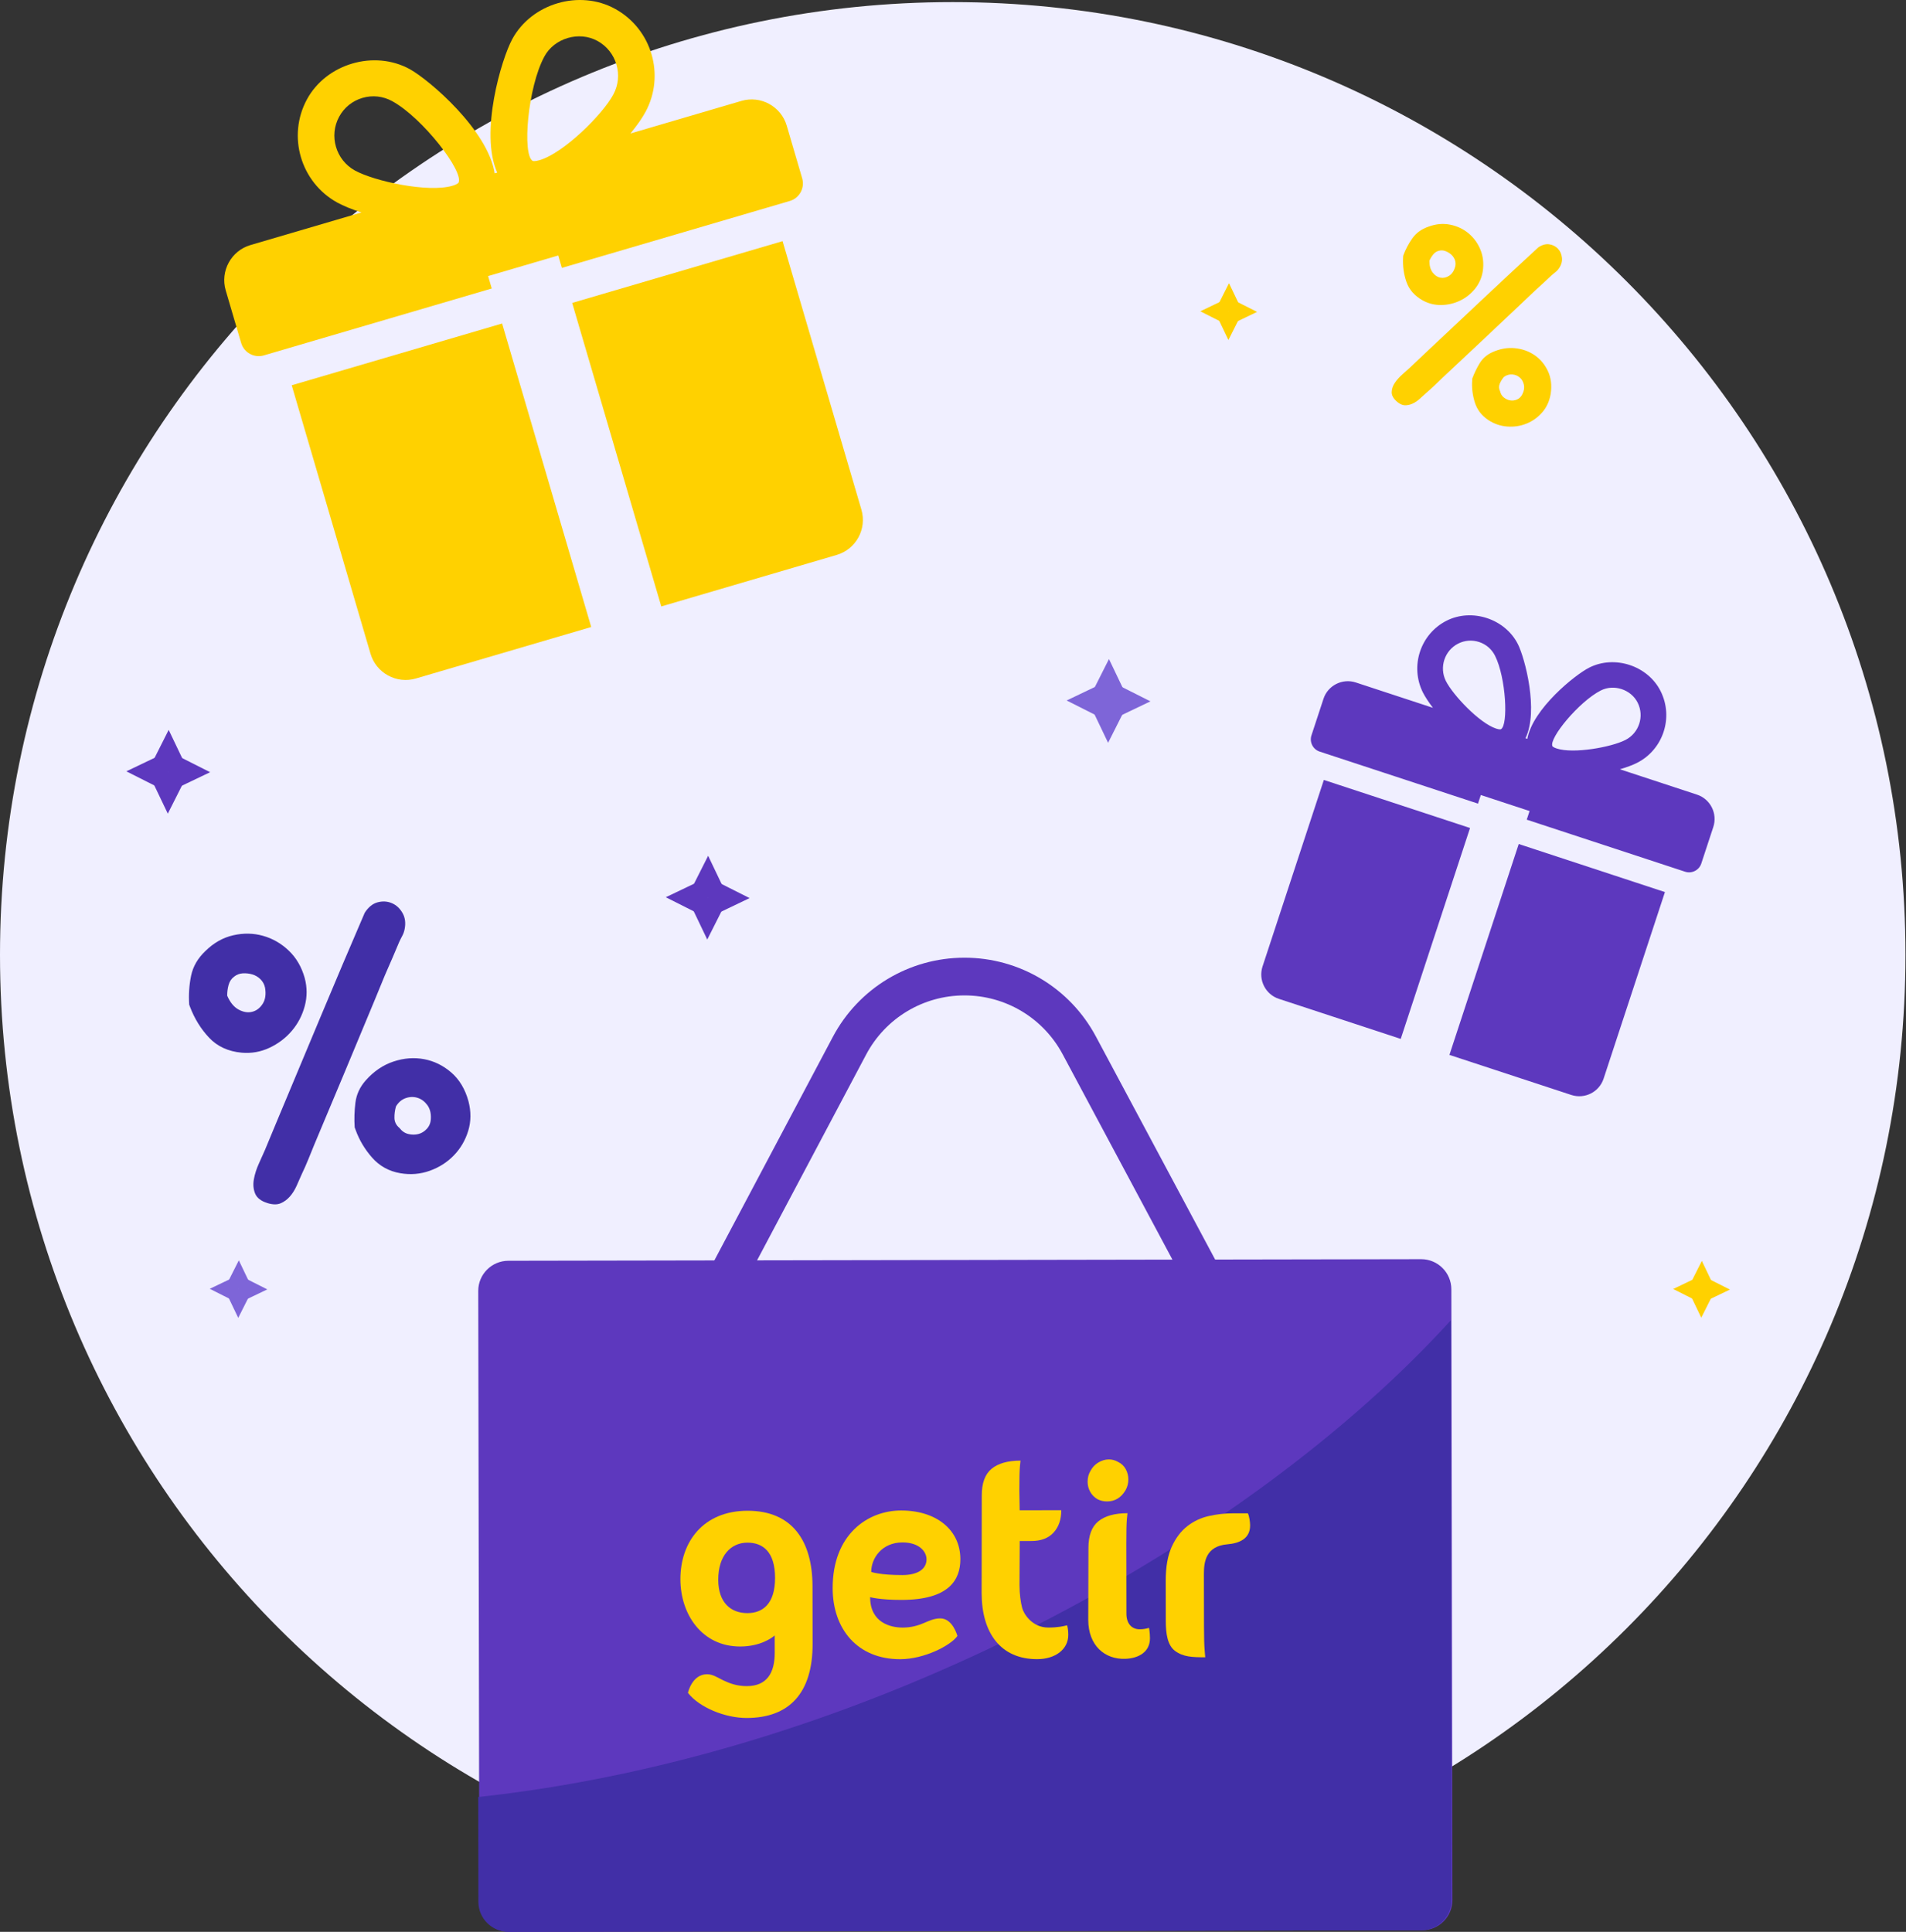 <svg width="148" height="150" viewBox="0 0 148 150" fill="none" xmlns="http://www.w3.org/2000/svg">
<rect x="0" y="0" width="148" height="150" fill="#333333" stroke="none"/>
<g clip-path="url(#clip0)">
<path d="M73.979 148.121C114.837 148.121 147.958 114.999 147.958 74.142C147.958 33.284 114.837 0.163 73.979 0.163C33.122 0.163 0 33.284 0 74.142C0 114.999 33.122 148.121 73.979 148.121Z" fill="#F0EFFF"/>
<path d="M22.652 29.915L28.771 50.761C29.213 52.263 30.794 53.122 32.291 52.683L45.907 48.685L38.989 25.119L22.652 29.915Z" fill="#FFD100"/>
<path d="M57.57 7.836L48.953 10.366C49.447 9.76 49.858 9.186 50.117 8.701C51.669 5.85 50.614 2.256 47.765 0.69C45.001 -0.835 41.282 0.264 39.778 3.035C38.944 4.564 37.227 10.307 38.609 13.402L38.41 13.461C37.894 10.111 33.346 6.213 31.822 5.371C29.059 3.852 25.338 4.944 23.835 7.715C22.289 10.565 23.344 14.159 26.187 15.726C26.673 15.992 27.323 16.255 28.066 16.498L19.449 19.028C17.946 19.469 17.087 21.051 17.527 22.547L18.726 26.632C18.946 27.383 19.738 27.815 20.489 27.595L38.184 22.4L37.901 21.436L43.348 19.837L43.631 20.801L61.325 15.606C62.077 15.385 62.509 14.594 62.288 13.842L61.09 9.758C60.651 8.261 59.073 7.395 57.57 7.836ZM35.602 14.187C35.602 14.187 35.513 14.312 35.125 14.425C33.247 14.977 29.079 14.075 27.556 13.238C26.079 12.421 25.529 10.549 26.332 9.069C26.72 8.35 27.364 7.831 28.146 7.602C28.922 7.374 29.744 7.462 30.459 7.857C32.838 9.167 36.046 13.346 35.602 14.187ZM41.894 12.438C41.506 12.552 41.366 12.501 41.364 12.495C40.536 12.027 40.976 6.777 42.269 4.39C43.041 2.959 44.96 2.389 46.396 3.179C47.879 3.994 48.429 5.866 47.62 7.348C46.799 8.879 43.779 11.885 41.894 12.438Z" fill="#FFD100"/>
<path d="M44.43 23.521L51.349 47.088L64.965 43.09C66.468 42.649 67.328 41.074 66.887 39.571L60.767 18.725L44.43 23.521Z" fill="#FFD100"/>
<path d="M102.796 60.56L98.035 75.044C97.692 76.089 98.264 77.215 99.304 77.557L108.766 80.667L114.148 64.291L102.796 60.56Z" fill="#5D38BE"/>
<path d="M131.768 61.699L125.781 59.731C126.307 59.577 126.774 59.409 127.116 59.232C129.148 58.202 129.969 55.705 128.946 53.666C127.955 51.684 125.368 50.838 123.396 51.842C122.305 52.393 119.027 55.029 118.593 57.369L118.454 57.323C119.49 55.181 118.413 51.118 117.868 50.024C116.876 48.046 114.29 47.197 112.318 48.2C110.29 49.232 109.469 51.729 110.488 53.767C110.663 54.113 110.934 54.524 111.267 54.96L105.279 52.992C104.235 52.649 103.109 53.221 102.767 54.261L101.834 57.099C101.663 57.621 101.948 58.186 102.47 58.358L114.766 62.399L114.986 61.73L118.771 62.974L118.551 63.644L130.846 67.685C131.368 67.857 131.934 67.571 132.105 67.049L133.038 64.211C133.379 63.171 132.813 62.042 131.768 61.699ZM116.542 56.624C116.542 56.624 116.442 56.661 116.172 56.572C114.867 56.143 112.817 53.963 112.27 52.873C111.742 51.813 112.169 50.512 113.222 49.976C113.733 49.715 114.312 49.672 114.855 49.85C115.394 50.028 115.834 50.406 116.09 50.919C116.943 52.623 117.134 56.315 116.542 56.624ZM120.876 58.118C120.606 58.03 120.545 57.945 120.547 57.941C120.254 57.34 122.598 54.481 124.296 53.616C125.312 53.096 126.648 53.531 127.164 54.559C127.697 55.62 127.269 56.922 126.212 57.456C125.128 58.014 122.185 58.549 120.876 58.118Z" fill="#5D38BE"/>
<path d="M117.929 65.534L112.547 81.909L122.008 85.019C123.052 85.363 124.177 84.795 124.52 83.75L129.281 69.266L117.929 65.534Z" fill="#5D38BE"/>
<path d="M108.958 19.851C109.141 19.358 109.379 18.906 109.673 18.496C109.968 18.085 110.381 17.787 110.913 17.602C111.489 17.387 112.051 17.334 112.598 17.444C113.146 17.553 113.623 17.778 114.031 18.117C114.438 18.456 114.746 18.881 114.956 19.392C115.165 19.902 115.225 20.46 115.136 21.063C115.053 21.577 114.849 22.032 114.526 22.43C114.201 22.828 113.813 23.135 113.359 23.349C112.905 23.564 112.421 23.676 111.907 23.683C111.394 23.691 110.911 23.569 110.459 23.318C109.834 22.965 109.416 22.488 109.207 21.886C108.997 21.285 108.912 20.651 108.949 19.985L108.958 19.851ZM119.459 19.199C119.759 19.004 120.044 18.928 120.313 18.972C120.583 19.016 120.805 19.131 120.979 19.317C121.153 19.503 121.256 19.739 121.286 20.024C121.316 20.309 121.23 20.592 121.028 20.873C120.955 20.974 120.872 21.061 120.779 21.131C120.686 21.203 120.592 21.28 120.497 21.363C120.238 21.606 120.02 21.81 119.843 21.973C119.665 22.136 119.493 22.294 119.324 22.447C119.156 22.599 118.978 22.765 118.791 22.946C118.603 23.127 118.364 23.354 118.073 23.629C117.052 24.593 116.039 25.548 115.035 26.495C114.03 27.442 113.019 28.39 112.001 29.341C111.79 29.543 111.583 29.742 111.379 29.938C111.175 30.135 110.963 30.326 110.742 30.513C110.581 30.66 110.413 30.812 110.237 30.97C110.061 31.127 109.876 31.25 109.683 31.338C109.489 31.427 109.292 31.469 109.092 31.466C108.891 31.462 108.682 31.366 108.463 31.177C108.19 30.937 108.057 30.692 108.065 30.441C108.072 30.19 108.156 29.949 108.315 29.717C108.474 29.485 108.67 29.267 108.901 29.063C109.132 28.86 109.328 28.684 109.489 28.537C109.715 28.326 109.942 28.111 110.169 27.893C110.397 27.676 110.624 27.462 110.85 27.25C112.291 25.897 113.719 24.554 115.136 23.221C116.553 21.888 117.993 20.548 119.459 19.199ZM111.741 19.468C111.565 19.509 111.415 19.603 111.293 19.752C111.17 19.901 111.071 20.065 110.994 20.243C110.99 20.631 111.074 20.937 111.247 21.162C111.42 21.387 111.621 21.52 111.852 21.562C112.082 21.605 112.311 21.553 112.536 21.406C112.762 21.259 112.917 21.014 113.004 20.669C113.041 20.496 113.027 20.328 112.965 20.165C112.902 20.003 112.805 19.866 112.673 19.753C112.541 19.641 112.394 19.555 112.232 19.495C112.07 19.434 111.906 19.426 111.741 19.468ZM114.324 29.386C114.476 28.978 114.666 28.584 114.896 28.205C115.125 27.826 115.455 27.54 115.885 27.345C116.472 27.081 117.054 26.978 117.632 27.035C118.21 27.093 118.722 27.276 119.168 27.584C119.615 27.893 119.958 28.306 120.199 28.823C120.439 29.341 120.509 29.927 120.41 30.579C120.316 31.142 120.098 31.621 119.755 32.015C119.412 32.409 119.004 32.702 118.529 32.892C118.054 33.083 117.553 33.158 117.023 33.117C116.494 33.076 116.002 32.904 115.548 32.601C115.038 32.259 114.693 31.804 114.516 31.235C114.338 30.666 114.272 30.095 114.316 29.521L114.324 29.386ZM116.78 29.265C116.641 29.43 116.533 29.608 116.453 29.799C116.374 29.989 116.384 30.186 116.484 30.389C116.532 30.593 116.63 30.753 116.781 30.869C116.931 30.986 117.093 31.059 117.269 31.089C117.444 31.12 117.621 31.096 117.8 31.017C117.978 30.938 118.113 30.805 118.205 30.617C118.337 30.36 118.379 30.116 118.331 29.886C118.282 29.655 118.18 29.468 118.022 29.325C117.864 29.181 117.671 29.098 117.443 29.076C117.214 29.053 116.993 29.116 116.78 29.265Z" fill="#FFD100"/>
<path d="M14.69 78.003C14.64 77.237 14.689 76.492 14.837 75.768C14.985 75.044 15.359 74.4 15.959 73.835C16.601 73.205 17.319 72.8 18.115 72.62C18.91 72.439 19.682 72.454 20.428 72.664C21.174 72.874 21.839 73.257 22.424 73.815C23.008 74.372 23.42 75.08 23.661 75.938C23.857 76.674 23.857 77.404 23.661 78.128C23.465 78.853 23.129 79.493 22.651 80.051C22.174 80.608 21.594 81.045 20.913 81.362C20.232 81.679 19.515 81.804 18.762 81.737C17.717 81.64 16.875 81.251 16.237 80.573C15.599 79.894 15.106 79.1 14.759 78.188L14.69 78.003ZM28.321 70.873C28.605 70.433 28.94 70.162 29.326 70.06C29.712 69.959 30.077 69.98 30.421 70.124C30.765 70.269 31.042 70.522 31.252 70.885C31.462 71.247 31.517 71.677 31.414 72.172C31.376 72.351 31.317 72.516 31.236 72.665C31.154 72.816 31.074 72.975 30.997 73.143C30.796 73.623 30.626 74.024 30.487 74.347C30.347 74.671 30.211 74.985 30.077 75.288C29.943 75.592 29.804 75.92 29.662 76.273C29.52 76.626 29.336 77.073 29.111 77.614C28.323 79.509 27.54 81.388 26.764 83.251C25.988 85.114 25.204 86.983 24.411 88.86C24.249 89.255 24.091 89.644 23.936 90.028C23.781 90.412 23.612 90.794 23.429 91.175C23.302 91.468 23.168 91.771 23.027 92.085C22.885 92.4 22.712 92.674 22.506 92.908C22.3 93.142 22.063 93.316 21.793 93.431C21.524 93.545 21.186 93.542 20.781 93.42C20.273 93.263 19.95 93.015 19.811 92.675C19.672 92.335 19.64 91.963 19.714 91.559C19.788 91.154 19.919 90.747 20.106 90.337C20.293 89.927 20.45 89.576 20.577 89.283C20.753 88.867 20.928 88.445 21.102 88.019C21.276 87.593 21.451 87.172 21.628 86.754C22.744 84.088 23.85 81.444 24.947 78.82C26.044 76.195 27.168 73.547 28.321 70.873ZM18.178 75.834C17.966 75.993 17.822 76.209 17.749 76.481C17.674 76.753 17.639 77.03 17.642 77.314C17.868 77.834 18.163 78.193 18.527 78.39C18.892 78.587 19.24 78.645 19.574 78.564C19.907 78.483 20.181 78.277 20.395 77.947C20.608 77.617 20.669 77.196 20.579 76.684C20.525 76.431 20.407 76.214 20.226 76.035C20.046 75.856 19.834 75.731 19.591 75.659C19.349 75.588 19.101 75.561 18.848 75.576C18.596 75.593 18.373 75.678 18.178 75.834ZM27.54 87.535C27.499 86.899 27.518 86.26 27.598 85.617C27.678 84.974 27.948 84.395 28.406 83.88C29.033 83.176 29.748 82.692 30.554 82.424C31.36 82.156 32.152 82.095 32.932 82.241C33.712 82.387 34.417 82.733 35.047 83.281C35.676 83.828 36.118 84.568 36.375 85.499C36.586 86.307 36.58 87.076 36.357 87.806C36.135 88.536 35.764 89.171 35.244 89.709C34.724 90.247 34.099 90.646 33.368 90.907C32.637 91.168 31.877 91.231 31.09 91.097C30.205 90.945 29.474 90.542 28.898 89.889C28.321 89.235 27.892 88.512 27.608 87.719L27.54 87.535ZM30.747 85.909C30.66 86.212 30.621 86.515 30.628 86.816C30.637 87.118 30.767 87.374 31.021 87.585C31.206 87.829 31.433 87.985 31.704 88.05C31.974 88.116 32.234 88.117 32.486 88.053C32.738 87.99 32.96 87.852 33.152 87.64C33.343 87.428 33.444 87.17 33.455 86.864C33.478 86.442 33.388 86.092 33.187 85.812C32.984 85.534 32.735 85.345 32.439 85.248C32.143 85.15 31.836 85.154 31.518 85.26C31.2 85.367 30.942 85.582 30.747 85.909Z" fill="#412FA7"/>
<path d="M82.825 54.39L84.461 53.608L86.097 52.825L86.081 54.424L86.064 56.023L84.444 55.206L82.825 54.39Z" fill="#7E65D8"/>
<path d="M89.329 54.458L87.693 55.24L86.057 56.023L86.074 54.424L86.09 52.825L87.71 53.641L89.329 54.458Z" fill="#7E65D8"/>
<path d="M86.111 51.172L86.893 52.808L87.676 54.444L86.077 54.427L84.478 54.411L85.294 52.791L86.111 51.172Z" fill="#7E65D8"/>
<path d="M86.043 57.676L85.261 56.04L84.478 54.404L86.077 54.421L87.676 54.437L86.86 56.057L86.043 57.676Z" fill="#7E65D8"/>
<path d="M16.288 100.071L17.412 99.533L18.536 98.996L18.524 100.094L18.513 101.193L17.401 100.632L16.288 100.071Z" fill="#7E65D8"/>
<path d="M20.756 100.117L19.632 100.655L18.509 101.193L18.52 100.094L18.531 98.996L19.644 99.556L20.756 100.117Z" fill="#7E65D8"/>
<path d="M18.545 97.86L19.083 98.984L19.621 100.108L18.522 100.097L17.424 100.085L17.984 98.973L18.545 97.86Z" fill="#7E65D8"/>
<path d="M18.499 102.328L17.961 101.204L17.424 100.08L18.522 100.092L19.621 100.103L19.06 101.216L18.499 102.328Z" fill="#7E65D8"/>
<path d="M9.812 59.891L11.448 59.109L13.084 58.326L13.068 59.925L13.051 61.524L11.431 60.708L9.812 59.891Z" fill="#5D38BE"/>
<path d="M16.316 59.959L14.68 60.741L13.044 61.524L13.061 59.925L13.077 58.326L14.697 59.142L16.316 59.959Z" fill="#5D38BE"/>
<path d="M13.098 56.673L13.88 58.309L14.663 59.945L13.064 59.928L11.465 59.912L12.282 58.292L13.098 56.673Z" fill="#5D38BE"/>
<path d="M13.03 63.177L12.248 61.541L11.465 59.905L13.064 59.922L14.663 59.938L13.847 61.558L13.03 63.177Z" fill="#5D38BE"/>
<path d="M51.699 69.667L53.336 68.884L54.972 68.102L54.955 69.701L54.939 71.3L53.319 70.483L51.699 69.667Z" fill="#5D38BE"/>
<path d="M58.204 69.734L56.568 70.517L54.932 71.3L54.948 69.701L54.965 68.102L56.584 68.918L58.204 69.734Z" fill="#5D38BE"/>
<path d="M54.986 66.448L55.768 68.084L56.551 69.721L54.952 69.704L53.353 69.688L54.169 68.068L54.986 66.448Z" fill="#5D38BE"/>
<path d="M54.918 72.953L54.136 71.317L53.353 69.68L54.952 69.697L56.551 69.714L55.735 71.333L54.918 72.953Z" fill="#5D38BE"/>
<path d="M129.921 100.085L131.029 99.555L132.138 99.024L132.127 100.108L132.116 101.191L131.018 100.638L129.921 100.085Z" fill="#FFD100"/>
<path d="M134.329 100.131L133.22 100.661L132.111 101.191L132.122 100.108L132.133 99.024L133.231 99.577L134.329 100.131Z" fill="#FFD100"/>
<path d="M132.147 97.904L132.678 99.013L133.208 100.122L132.125 100.11L131.041 100.099L131.594 99.001L132.147 97.904Z" fill="#FFD100"/>
<path d="M132.102 102.312L131.571 101.203L131.041 100.094L132.125 100.105L133.208 100.117L132.655 101.214L132.102 102.312Z" fill="#FFD100"/>
<path d="M93.204 24.172L94.313 23.641L95.422 23.111L95.411 24.195L95.4 25.278L94.302 24.725L93.204 24.172Z" fill="#FFD100"/>
<path d="M97.612 24.218L96.504 24.748L95.395 25.278L95.406 24.195L95.417 23.111L96.515 23.664L97.612 24.218Z" fill="#FFD100"/>
<path d="M95.431 21.991L95.962 23.099L96.492 24.208L95.408 24.197L94.325 24.186L94.878 23.088L95.431 21.991Z" fill="#FFD100"/>
<path d="M95.386 26.399L94.855 25.29L94.325 24.181L95.408 24.192L96.492 24.204L95.939 25.301L95.386 26.399Z" fill="#FFD100"/>
<path d="M37.218 147.662L37.135 100.24C37.133 98.947 38.18 97.897 39.473 97.894L110.351 97.771C111.645 97.769 112.695 98.815 112.697 100.109L112.78 147.53C112.782 148.824 111.735 149.874 110.442 149.877L39.564 150C38.27 150.002 37.22 148.955 37.218 147.662Z" fill="#5D38BE"/>
<path d="M53.216 108.367L50.63 106.995L64.668 80.513C66.676 76.727 70.585 74.37 74.871 74.362C74.877 74.362 74.885 74.362 74.891 74.362C79.169 74.362 83.078 76.704 85.095 80.478L99.226 106.911L96.644 108.291L82.513 81.858C81.006 79.04 78.086 77.29 74.891 77.29C74.886 77.29 74.881 77.29 74.876 77.29C71.675 77.296 68.754 79.056 67.255 81.885L53.216 108.367Z" fill="#5D38BE"/>
<path d="M37.135 139.532L37.145 147.662C37.147 148.956 38.197 150.002 39.491 150L110.368 149.877C111.662 149.875 112.709 148.824 112.707 147.531L112.657 102.516C97.086 119.649 67.491 136.248 37.135 139.532Z" fill="#412FA7"/>
<path d="M74.572 121.06C74.568 118.775 72.693 117.279 69.961 117.284C67.362 117.289 64.648 119.158 64.656 123.32C64.661 126.494 66.584 128.837 69.905 128.831C71.773 128.828 73.823 127.765 74.341 127.029C74.344 127.024 73.985 125.661 73.015 125.663C72.505 125.664 72.128 125.862 71.711 126.035C71.276 126.217 70.759 126.375 70.094 126.376C69.167 126.377 67.569 126.01 67.565 124.014C67.565 124.014 68.312 124.23 70.021 124.227C73.692 124.22 74.574 122.667 74.572 121.06ZM70.076 119.764C71.341 119.761 71.943 120.447 71.944 121.076C71.945 121.82 71.281 122.296 70.073 122.298C68.32 122.301 67.65 122.057 67.65 122.053C67.649 120.986 68.48 119.766 70.076 119.764Z" fill="#FFD100"/>
<path d="M81.408 126.374C80.143 126.377 79.492 125.312 79.371 124.854C79.25 124.396 79.165 123.753 79.163 123.078L79.181 119.655L80.098 119.653C80.837 119.652 81.407 119.434 81.808 119C82.209 118.565 82.409 117.986 82.408 117.263L79.177 117.268L79.151 115.75C79.15 115.268 79.153 114.878 79.161 114.581C79.168 114.283 79.18 114.046 79.196 113.869C79.211 113.677 79.227 113.524 79.243 113.411C78.263 113.413 77.516 113.623 77.002 114.042C76.489 114.461 76.233 115.152 76.234 116.116L76.224 123.702C76.229 126.804 77.71 128.833 80.54 128.828C81.936 128.826 82.953 128.075 82.951 126.939C82.95 126.537 82.896 126.329 82.857 126.199C82.608 126.264 82.155 126.373 81.408 126.374Z" fill="#FFD100"/>
<path d="M85.222 116.41C85.453 116.525 85.7 116.582 85.964 116.581C86.573 116.58 87.051 116.291 87.396 115.714C87.544 115.45 87.617 115.17 87.617 114.873C87.616 114.593 87.55 114.329 87.418 114.082C87.285 113.835 87.087 113.646 86.823 113.515C86.592 113.383 86.353 113.318 86.106 113.319C85.825 113.319 85.554 113.398 85.291 113.555C85.027 113.712 84.822 113.93 84.674 114.211C84.526 114.458 84.452 114.739 84.453 115.052C84.454 115.332 84.52 115.591 84.652 115.829C84.784 116.069 84.975 116.261 85.222 116.41Z" fill="#FFD100"/>
<path d="M88.495 126.508C87.87 126.509 87.468 126.055 87.466 125.307L87.457 119.833C87.456 119.351 87.459 118.962 87.467 118.664C87.474 118.367 87.486 118.13 87.501 117.953C87.517 117.76 87.533 117.608 87.549 117.495C86.552 117.496 85.798 117.707 85.284 118.126C84.77 118.545 84.515 119.236 84.516 120.2L84.502 125.776C84.505 127.77 85.786 128.868 87.399 128.801C88.415 128.758 89.296 128.272 89.294 127.201C89.293 126.754 89.221 126.398 89.221 126.398C88.984 126.464 88.818 126.507 88.495 126.508Z" fill="#FFD100"/>
<path d="M95.716 117.505C95.104 117.506 94.49 117.575 93.872 117.713C93.253 117.851 92.695 118.113 92.198 118.499C91.7 118.886 91.295 119.421 90.983 120.105C90.671 120.789 90.516 121.669 90.518 122.745L90.523 125.879C90.525 126.843 90.653 127.741 91.236 128.182C91.872 128.663 92.609 128.683 93.589 128.681C93.573 128.585 93.556 128.308 93.54 128.115C93.524 127.939 93.511 127.702 93.503 127.404C93.494 127.107 93.49 126.717 93.489 126.235L93.482 122.221C93.48 121.272 93.631 120.054 95.305 119.91C96.246 119.83 97.072 119.469 97.07 118.448C97.07 118.211 97.019 117.766 96.897 117.503L95.716 117.505Z" fill="#FFD100"/>
<path d="M58.04 117.305C54.618 117.311 52.828 119.711 52.833 122.629C52.838 125.331 54.493 127.85 57.483 127.845C59.035 127.842 59.935 127.18 60.155 126.987L60.157 128.33C60.16 129.883 59.558 130.919 57.991 130.921C57.237 130.923 56.679 130.719 56.161 130.472C55.701 130.252 55.359 129.999 54.899 129.999C53.735 130.001 53.415 131.439 53.421 131.447C54.293 132.574 56.299 133.398 57.981 133.395C61.288 133.39 63.106 131.459 63.099 127.635C63.099 127.635 63.093 123.784 63.091 123.16C63.085 119.679 61.54 117.299 58.04 117.305ZM58.039 125.253C56.756 125.255 55.774 124.446 55.771 122.667C55.767 120.77 56.769 119.783 58.03 119.781C59.27 119.779 60.18 120.525 60.183 122.513C60.187 124.557 59.203 125.251 58.039 125.253Z" fill="#FFD100"/>
</g>
<defs>
<clipPath id="clip0">
<rect width="147.959" height="150" fill="white"/>
</clipPath>
</defs>
</svg>

